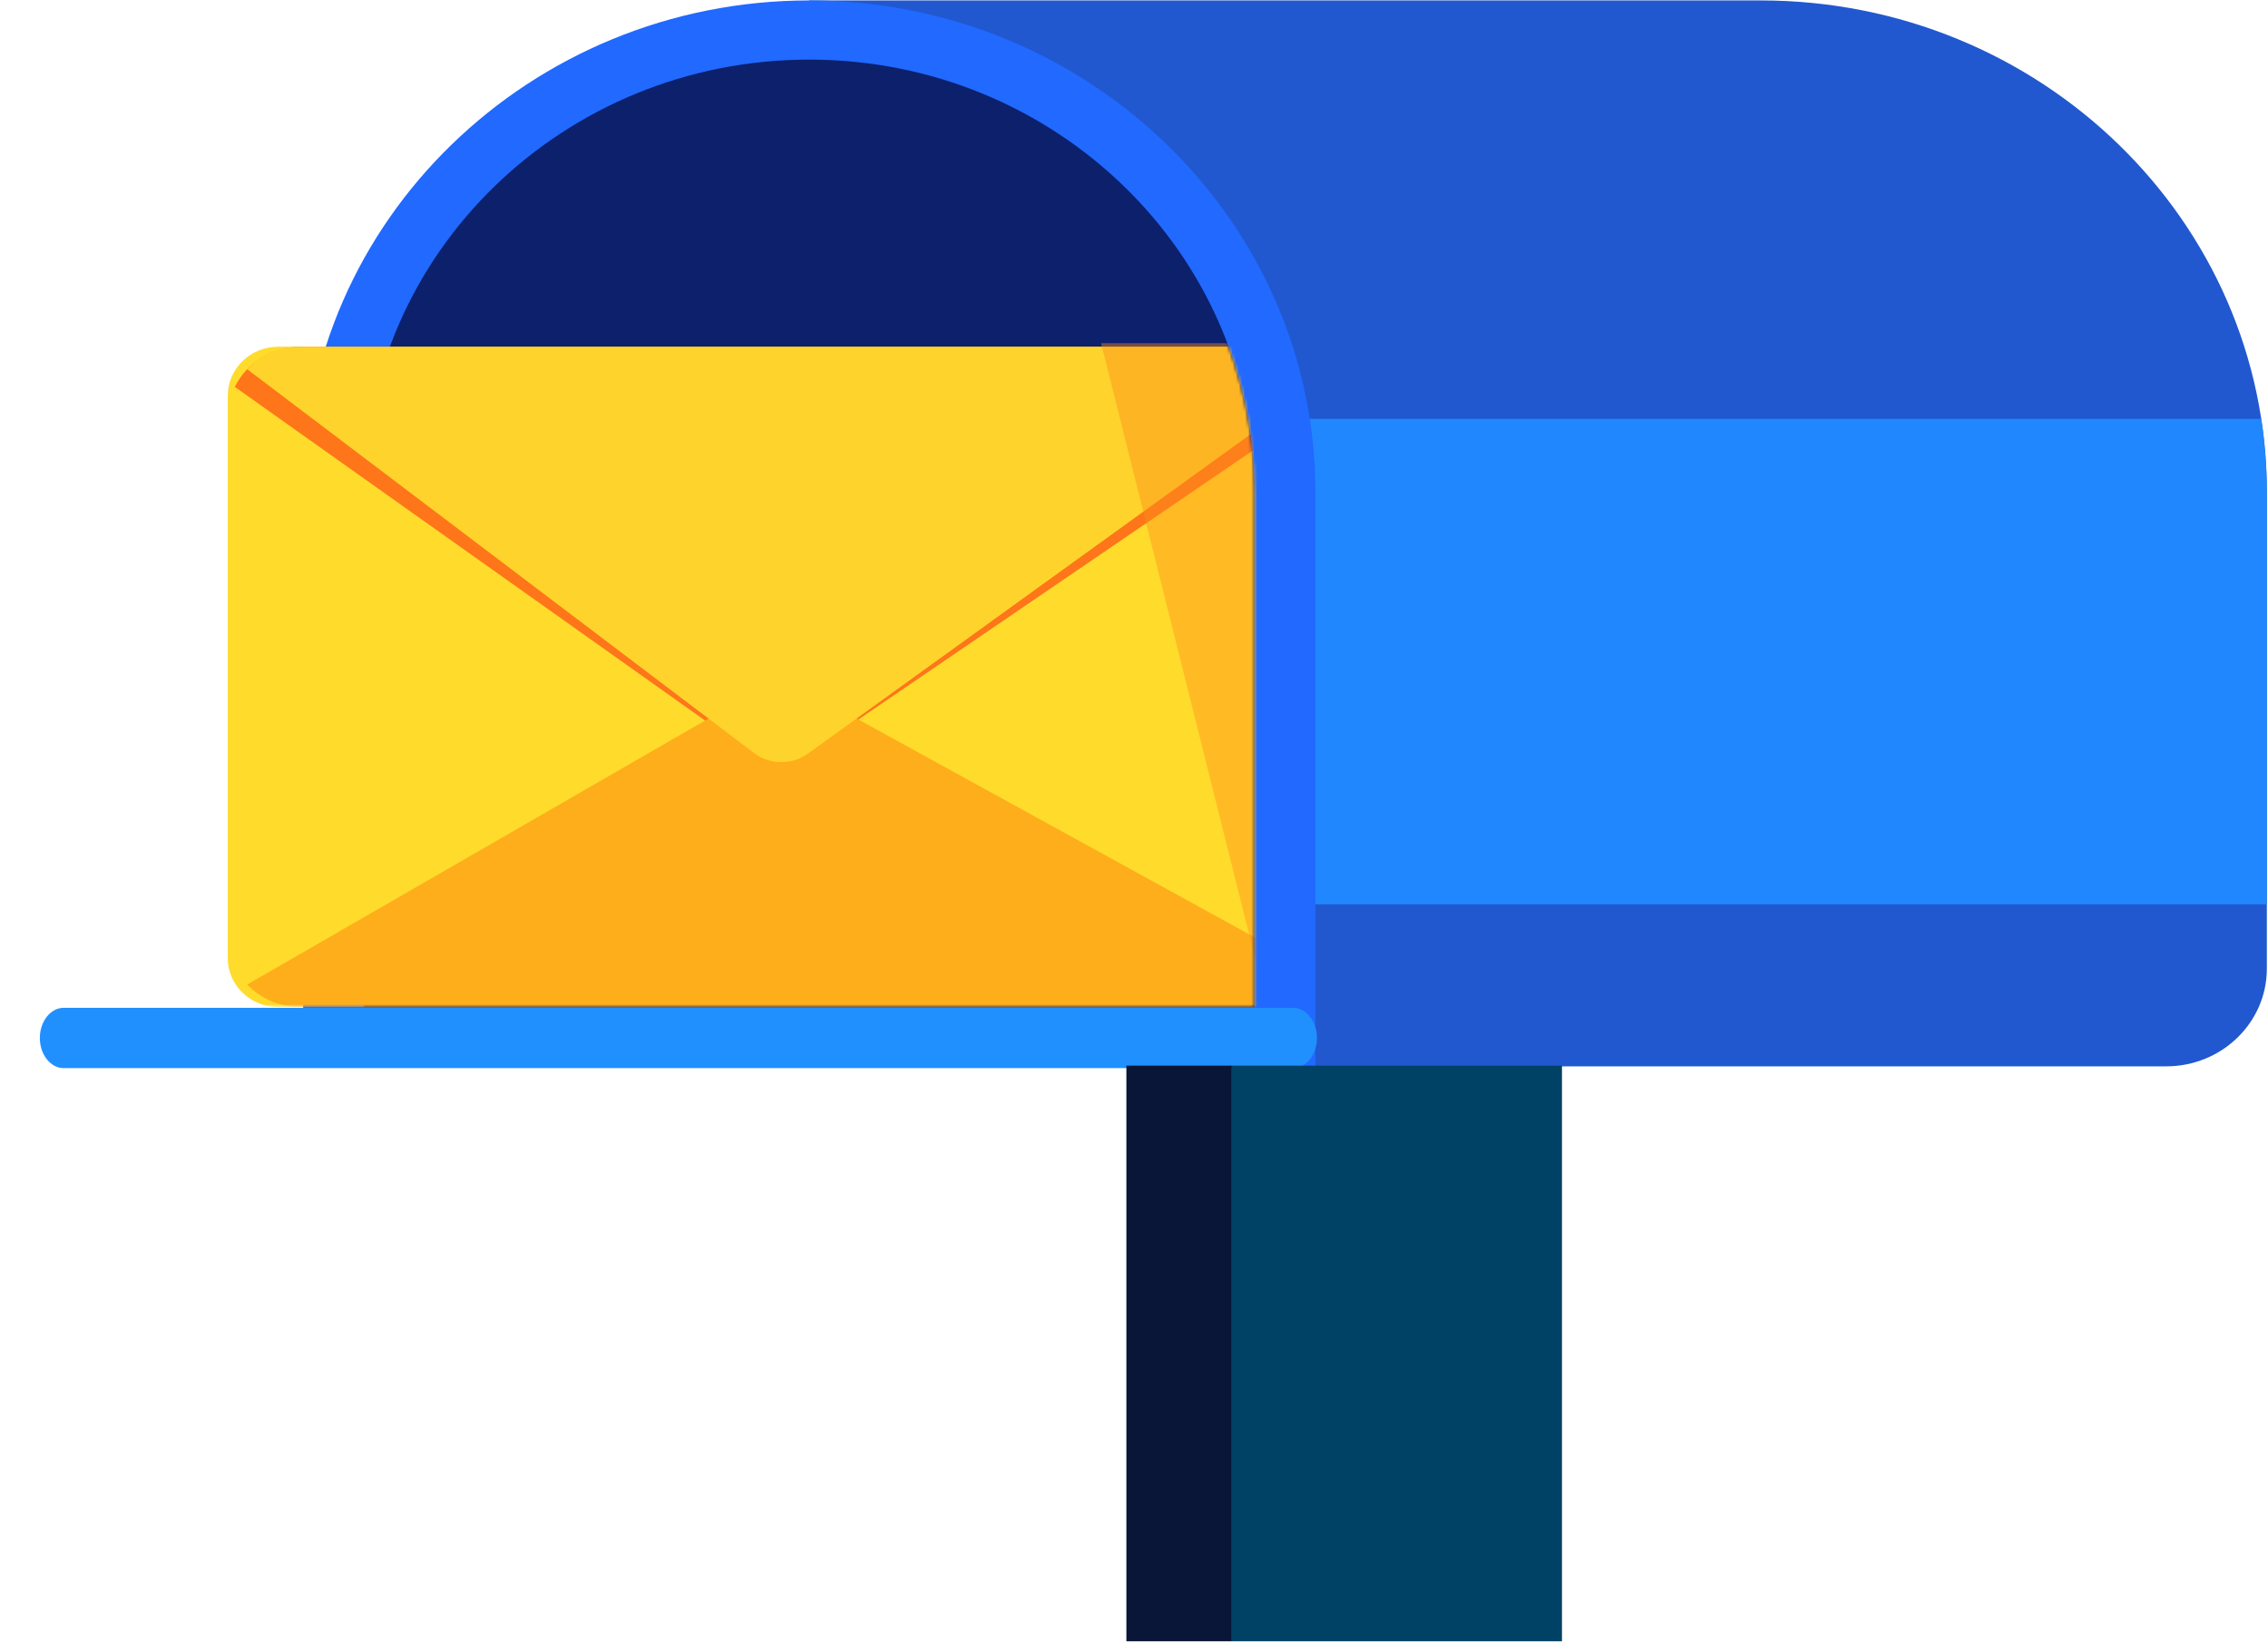 <?xml version="1.0" encoding="UTF-8" standalone="no"?><svg width="735" height="532" viewBox="0 0 735 532" fill="none" xmlns="http://www.w3.org/2000/svg">
<path d="M570.586 0.138H262.281V345.577H702.035C720.026 345.577 734.628 331.391 734.628 313.913V159.509C734.628 71.488 661.186 0.138 570.586 0.138Z" fill="#2158CF"/>
<path d="M382.67 293.052H734.627V159.509C734.627 151.428 733.98 143.497 732.81 135.746H382.67V293.082V293.052Z" fill="#2187FF"/>
<path d="M262.281 0.138C171.835 0.138 98.24 71.638 98.24 159.509V345.577H426.292V159.509C426.292 71.638 352.696 0.138 262.25 0.138H262.281Z" fill="#2169FF"/>
<path d="M262.281 19.323C341.915 19.323 406.545 82.144 406.545 159.48V326.364H117.987V159.48C117.987 82.114 182.648 19.323 262.251 19.323H262.281Z" fill="#0C206C"/>
<path d="M419.065 346.161H20.634C16.399 346.161 12.91 341.777 12.91 336.388C12.91 331.029 16.375 326.614 20.634 326.614H419.065C423.3 326.614 426.789 330.999 426.789 336.388C426.789 341.747 423.324 346.161 419.065 346.161Z" fill="#2190FF"/>
<path d="M506.196 345.351H399.222V531.895H506.196V345.351Z" fill="#004166"/>
<mask id="mask0_94_1569" style="mask-type:luminance" maskUnits="userSpaceOnUse" x="0" y="19" width="407" height="308">
<path d="M406.545 326.364H5.576L0 105.069C0 27.643 182.586 19.323 262.25 19.323C341.914 19.323 406.514 82.084 406.514 159.48V326.364H406.545Z" fill="white"/>
</mask>
<g mask="url(#mask0_94_1569)">
<path d="M424.967 112.373H90.138C81.121 112.373 73.811 119.475 73.811 128.235V310.503C73.811 319.263 81.121 326.365 90.138 326.365H424.967C433.984 326.365 441.294 319.263 441.294 310.503V128.235C441.294 119.475 433.984 112.373 424.967 112.373Z" fill="#FFDB2C"/>
<path d="M76.121 125.391L252.608 250.614L438.214 124.044C434.178 117.101 426.538 112.402 417.728 112.402H97.285C87.92 112.402 79.88 117.729 76.091 125.391H76.121Z" fill="#FE751A"/>
<path d="M434.763 319.272C430.481 323.642 424.443 326.365 417.759 326.365H97.316C90.508 326.365 84.408 323.552 80.126 319.062L253.04 219.369L434.794 319.272H434.763Z" fill="#FEAE1A"/>
<path d="M434.763 119.466C430.481 115.097 425.183 112.373 417.759 112.373H97.316C89.799 112.373 84.408 115.186 80.126 119.676L244.352 244.03C249.466 247.921 256.644 247.981 261.85 244.24L434.763 119.466Z" fill="#FED32B"/>
<g style="mix-blend-mode:multiply" opacity="0.43">
<path d="M410.735 326.365L356.824 111.206H410.735L441.263 198.628L438.737 259.803" fill="#FE8D1A"/>
</g>
</g>
<path d="M399.222 345.351H365.034V531.895H399.222V345.351Z" fill="#091638"/>
</svg>
